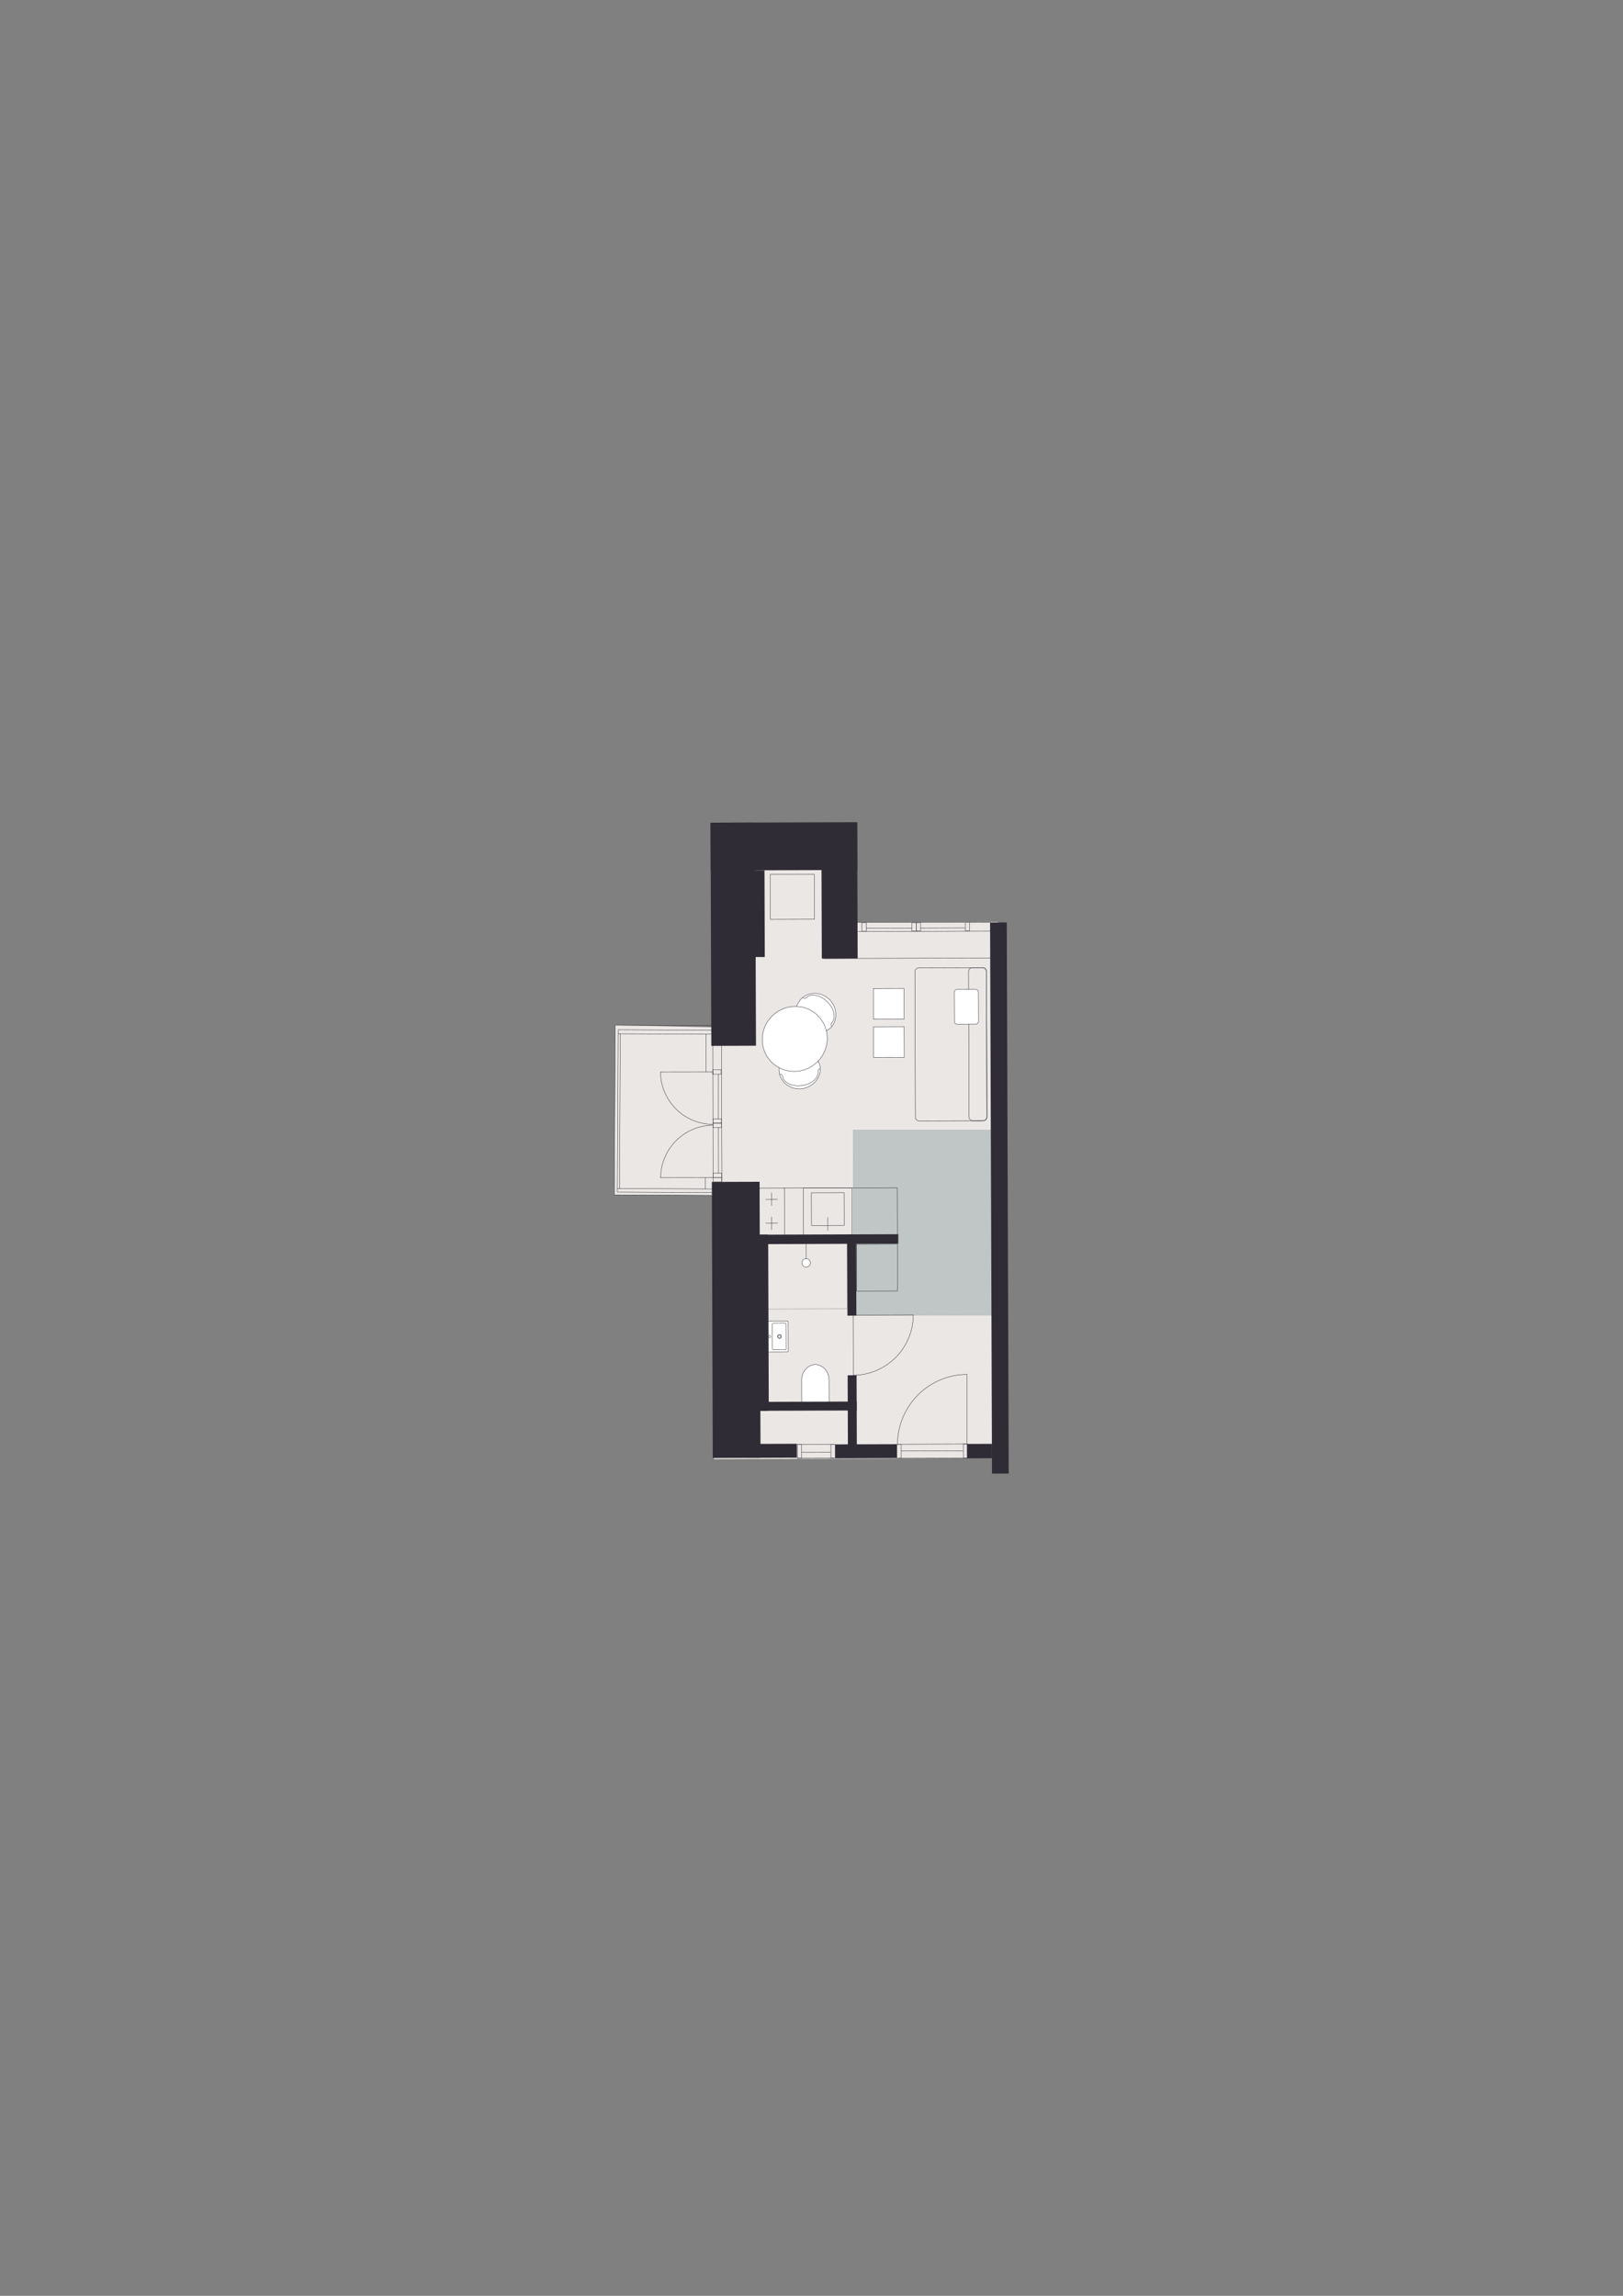 <?xml version="1.0" encoding="iso-8859-1"?>
<!-- Generator: Adobe Illustrator 29.0.1, SVG Export Plug-In . SVG Version: 9.03 Build 54978)  -->
<svg version="1.1" xmlns="http://www.w3.org/2000/svg" xmlns:xlink="http://www.w3.org/1999/xlink" x="0px" y="0px"
	 viewBox="0 0 1200 1697.14" style="enable-background:new 0 0 1200 1697.14;" xml:space="preserve">
<rect x="0" y="0" width="1200" height="1697.14" fill="#808080" stroke="none"/>
<!-- Apartment ID: RMG-A-1-26 -->
<!-- Uploaded: 2025-11-14T15:08:08.550Z -->

<g id="Start_tegning">
</g>
<g id="Bund">
</g>
<g id="Grundk&#xF8;kken">
</g>
<g id="Hems">
</g>
<g id="Skabe">
</g>
<g id="Nye_m&#xF8;bler">
</g>
<g id="Tekst">
</g>
<g id="V&#xE6;gge">
</g>
<g id="Skabslaager">
</g>
<g id="Dore_vinduer">
</g>
<g id="Vinduer_i_facade">
	<polygon style="fill:#EBE7E5;" points="633.2,681.89 633.02,630.03 526.22,630.41 526.67,759.37 454.86,757.85 454.2,883.29 
		527.1,883.67 527.78,1078.66 739.29,1077.92 737.91,681.53 	"/>
	
		<rect x="630.84" y="835.37" style="fill:#BFC6C5;stroke:#373A3B;stroke-width:0.184;stroke-linecap:round;stroke-linejoin:round;stroke-miterlimit:10;stroke-dasharray:0.061,0.456;" width="103.88" height="136.87"/>
	<g>
		
			<path style="fill:#FFFFFF;stroke:#302C35;stroke-width:0.283;stroke-linecap:round;stroke-linejoin:round;stroke-miterlimit:10;" d="
			M576.14,792.57c1.05,7.85,8.66,13.31,17.01,12.2c6.15-0.82,11.7-5.65,13.05-11.59c0.18-0.81,0.55-2.51,0.18-4.64
			c-1.16-6.64-8.81-13.29-17.01-12.2C581.01,777.45,575.09,784.72,576.14,792.57z"/>
		
			<path style="fill:none;stroke:#302C35;stroke-width:0.283;stroke-linecap:round;stroke-linejoin:round;stroke-miterlimit:10;" d="
			M604.82,792c0.64,4.83-4.71,9.51-11.96,10.48"/>
		
			<path style="fill:none;stroke:#302C35;stroke-width:0.283;stroke-linecap:round;stroke-linejoin:round;stroke-miterlimit:10;" d="
			M578.56,795.49c0.64,4.83,7.03,7.95,14.29,6.98"/>
		
			<path style="fill:none;stroke:#302C35;stroke-width:0.283;stroke-linecap:round;stroke-linejoin:round;stroke-miterlimit:10;" d="
			M578.56,795.49c-0.13-0.95-0.98-1.62-1.92-1.5"/>
		
			<path style="fill:none;stroke:#302C35;stroke-width:0.283;stroke-linecap:round;stroke-linejoin:round;stroke-miterlimit:10;" d="
			M604.82,792c-0.13-0.95,0.59-1.83,1.6-1.97"/>
	</g>
	<g>
		
			<path style="fill:#FFFFFF;stroke:#302C35;stroke-width:0.283;stroke-linecap:round;stroke-linejoin:round;stroke-miterlimit:10;" d="
			M592.42,738.37c5.58-5.62,14.95-5.36,20.93,0.57c4.4,4.37,5.9,11.58,3.38,17.12c-0.34,0.76-1.08,2.34-2.66,3.8
			c-4.94,4.59-15.06,5.26-20.93-0.57C587.16,753.36,586.84,743.99,592.42,738.37z"/>
		
			<path style="fill:none;stroke:#302C35;stroke-width:0.283;stroke-linecap:round;stroke-linejoin:round;stroke-miterlimit:10;" d="
			M614.91,756.17c3.43-3.45,2-10.42-3.19-15.58"/>
		
			<path style="fill:none;stroke:#302C35;stroke-width:0.283;stroke-linecap:round;stroke-linejoin:round;stroke-miterlimit:10;" d="
			M596.11,737.51c3.43-3.45,10.41-2.08,15.6,3.08"/>
		
			<path style="fill:none;stroke:#302C35;stroke-width:0.283;stroke-linecap:round;stroke-linejoin:round;stroke-miterlimit:10;" d="
			M596.11,737.51c-0.68,0.68-1.77,0.7-2.43,0.03"/>
		
			<path style="fill:none;stroke:#302C35;stroke-width:0.283;stroke-linecap:round;stroke-linejoin:round;stroke-miterlimit:10;" d="
			M614.91,756.17c-0.68,0.68-0.64,1.81,0.08,2.53"/>
	</g>
	<g>
		<g>
			
				<polyline style="fill:none;stroke:#302C35;stroke-width:0.284;stroke-linecap:round;stroke-linejoin:round;stroke-miterlimit:10;" points="
				624.08,881.68 624.16,905.85 600,905.93 599.91,881.77 624.08,881.68 			"/>
			
				<line style="fill:none;stroke:#302C35;stroke-width:0.284;stroke-linecap:round;stroke-linejoin:round;stroke-miterlimit:10;" x1="611.99" y1="900.05" x2="612.03" y2="909.76"/>
		</g>
		
			<polyline style="fill:none;stroke:#302C35;stroke-width:0.284;stroke-linecap:round;stroke-linejoin:round;stroke-miterlimit:10;" points="
			629.95,878.13 630.08,913.24 594.13,913.36 594.01,878.25 629.95,878.13 		"/>
	</g>
	<g>
		<g>
			
				<line style="fill:none;stroke:#302C35;stroke-width:0.293;stroke-linecap:round;stroke-linejoin:round;stroke-miterlimit:10;" x1="570.41" y1="881.84" x2="570.44" y2="891.23"/>
			
				<line style="fill:none;stroke:#302C35;stroke-width:0.293;stroke-linecap:round;stroke-linejoin:round;stroke-miterlimit:10;" x1="570.47" y1="899.63" x2="570.5" y2="909.02"/>
			
				<line style="fill:none;stroke:#302C35;stroke-width:0.293;stroke-linecap:round;stroke-linejoin:round;stroke-miterlimit:10;" x1="566.14" y1="904.28" x2="574.95" y2="904.24"/>
			
				<line style="fill:none;stroke:#302C35;stroke-width:0.293;stroke-linecap:round;stroke-linejoin:round;stroke-miterlimit:10;" x1="566.08" y1="886.61" x2="574.89" y2="886.58"/>
		</g>
		
			<polyline style="fill:none;stroke:#302C35;stroke-width:0.297;stroke-linecap:round;stroke-linejoin:round;stroke-miterlimit:10;" points="
			579.95,878.3 560.96,878.37 561.08,913.48 580.07,913.41 579.95,878.3 		"/>
	</g>
	<g>
		<path style="fill:none;stroke:#302C35;stroke-width:0.283;stroke-linecap:round;stroke-linejoin:round;" d="M630.93,1016.67
			c11.69-0.04,23.11-4.91,31.47-13.33c8.1-8.16,12.89-19.62,12.85-31.31"/>
		
			<line style="fill:none;stroke:#302C35;stroke-width:0.283;stroke-linecap:round;stroke-linejoin:round;" x1="630.78" y1="973.97" x2="630.93" y2="1016.67"/>
		<polyline style="fill:none;stroke:#302C35;stroke-width:0.283;stroke-linecap:round;stroke-linejoin:round;" points="
			675.25,972.04 630.78,972.19 630.78,973.97 		"/>
	</g>
	<path style="fill:#FFFFFF;stroke:#302C35;stroke-width:0.283;stroke-miterlimit:10;" d="M592.8,1036.57l-0.06-16.36
		c-0.02-6.3,4.49-11.41,10.08-11.43c5.59-0.02,10.13,5.06,10.15,11.36l0.06,16.36L592.8,1036.57z"/>
	<g>
		<g>
			<polyline style="fill:none;stroke:#000000;stroke-width:0.283;stroke-linecap:round;stroke-linejoin:round;" points="
				626.42,967.53 626.47,967.53 626.47,967.48 			"/>
			
				<line style="fill:none;stroke:#000000;stroke-width:0.283;stroke-linecap:round;stroke-linejoin:round;stroke-dasharray:0.091,0.682;" x1="626.47" y1="966.8" x2="626.3" y2="919.22"/>
			<polyline style="fill:none;stroke:#000000;stroke-width:0.283;stroke-linecap:round;stroke-linejoin:round;" points="
				626.3,918.88 626.3,918.84 626.25,918.84 			"/>
			
				<line style="fill:none;stroke:#000000;stroke-width:0.283;stroke-linecap:round;stroke-linejoin:round;stroke-dasharray:0.092,0.689;" x1="625.56" y1="918.84" x2="558.8" y2="919.07"/>
			<polyline style="fill:none;stroke:#000000;stroke-width:0.283;stroke-linecap:round;stroke-linejoin:round;" points="
				558.46,919.07 558.41,919.07 558.41,919.12 			"/>
			
				<line style="fill:none;stroke:#000000;stroke-width:0.283;stroke-linecap:round;stroke-linejoin:round;stroke-dasharray:0.091,0.682;" x1="558.42" y1="919.8" x2="558.58" y2="967.38"/>
			<polyline style="fill:none;stroke:#000000;stroke-width:0.283;stroke-linecap:round;stroke-linejoin:round;" points="
				558.58,967.72 558.58,967.76 558.63,967.76 			"/>
			
				<line style="fill:none;stroke:#000000;stroke-width:0.283;stroke-linecap:round;stroke-linejoin:round;stroke-dasharray:0.092,0.689;" x1="559.32" y1="967.76" x2="626.08" y2="967.53"/>
		</g>
	</g>
	<g>
		
			<line style="fill:none;stroke:#302C35;stroke-width:0.283;stroke-linecap:round;stroke-linejoin:round;stroke-miterlimit:10;" x1="596.07" y1="919.59" x2="596.12" y2="933.61"/>
		
			<path style="fill:#FFFFFF;stroke:#302C35;stroke-width:0.283;stroke-linecap:round;stroke-linejoin:round;stroke-miterlimit:10;" d="
			M599.19,933.53c-0.01-1.73-1.42-3.13-3.15-3.13c-1.73,0.01-3.13,1.42-3.13,3.15c0.01,1.73,1.42,3.13,3.15,3.13
			C597.79,936.68,599.19,935.27,599.19,933.53"/>
	</g>
	<g>
		
			<path style="fill:#FFFFFF;stroke:#302C35;stroke-width:0.283;stroke-linecap:round;stroke-linejoin:round;stroke-miterlimit:10;" d="
			M566.77,976.53l15.3-0.05c0.34,0,0.61,0.17,0.62,0.39l0.08,21.99c0,0.27-0.27,0.49-0.61,0.49l-15.3,0.05"/>
		
			<path style="fill:none;stroke:#302C35;stroke-width:0.283;stroke-linecap:round;stroke-linejoin:round;stroke-miterlimit:10;" d="
			M569.04,988.83c0.45,0,0.82-0.37,0.82-0.83c0-0.45-0.37-0.82-0.83-0.82c-0.45,0-0.82,0.37-0.82,0.83
			C568.22,988.46,568.59,988.83,569.04,988.83"/>
		<g>
			
				<path style="fill:none;stroke:#302C35;stroke-width:0.283;stroke-linecap:round;stroke-linejoin:round;stroke-miterlimit:10;" d="
				M576.33,988.97c0.56,0,1.02-0.46,1.01-1.02c0-0.56-0.46-1.02-1.02-1.01c-0.56,0-1.02,0.46-1.01,1.02
				C575.31,988.52,575.77,988.97,576.33,988.97"/>
			
				<path style="fill:none;stroke:#302C35;stroke-width:0.283;stroke-linecap:round;stroke-linejoin:round;stroke-miterlimit:10;" d="
				M576.33,989.46c0.83,0,1.5-0.68,1.5-1.51c0-0.83-0.68-1.5-1.51-1.5c-0.83,0-1.5,0.68-1.5,1.51
				C574.83,988.79,575.51,989.46,576.33,989.46"/>
		</g>
		<path style="fill:none;stroke:#302C35;stroke-width:0.283;stroke-linecap:round;stroke-linejoin:round;stroke-miterlimit:10;" d="
			M571.67,978.19l8.95-0.03c0.34,0,0.61,0.19,0.61,0.43l0.07,18.7c0,0.24-0.27,0.43-0.61,0.43l-8.95,0.03
			c-0.34,0-0.61-0.19-0.61-0.43l-0.07-18.7C571.05,978.39,571.33,978.19,571.67,978.19z"/>
	</g>
	<path style="fill:none;stroke:#302C35;stroke-width:0.297;stroke-linecap:round;stroke-linejoin:round;stroke-miterlimit:10;" d="
		M601.13,870.57"/>
	<path style="fill:none;stroke:#231F20;stroke-width:0.5;stroke-miterlimit:10;" d="M673.06,942.8"/>
	<path style="fill:none;stroke:#231F20;stroke-width:0.5;stroke-miterlimit:10;" d="M692.57,945.9"/>
	
		<polyline style="fill:none;stroke:#302C35;stroke-width:0.284;stroke-linecap:round;stroke-linejoin:round;stroke-miterlimit:10;" points="
		579.64,878.3 637.97,878.1 663.38,878.01 663.5,913.29 580.07,913.41 	"/>
	
		<ellipse transform="matrix(0.705 -0.71 0.71 0.705 -371.531 643.409)" style="fill:#FFFFFF;stroke:#302C35;stroke-width:0.283;stroke-linecap:round;stroke-linejoin:round;stroke-miterlimit:10;" cx="587.08" cy="767.98" rx="24.24" ry="23.8"/>
	<path style="fill:none;stroke:#302C35;stroke-width:0.283;stroke-linecap:round;stroke-linejoin:round;" d="M631.84,1067.84"/>
	<path style="fill:none;stroke:#302C35;stroke-width:0.297;stroke-linecap:round;stroke-linejoin:round;stroke-miterlimit:10;" d="
		M726.89,828.5l-47.23,0.16c-1.56,0.01-2.84-1.27-2.84-2.82l-0.38-107.51c-0.01-1.56,1.27-2.84,2.82-2.84l47.23-0.16
		c1.56-0.01,2.84,1.27,2.84,2.82l0.38,107.51C729.72,827.21,728.45,828.49,726.89,828.5z"/>
	<path style="fill:none;stroke:#302C35;stroke-width:0.297;stroke-linecap:round;stroke-linejoin:round;stroke-miterlimit:10;" d="
		M726.89,828.5l-7.55,0.03c-1.56,0.01-2.84-1.27-2.84-2.82l-0.38-107.51c-0.01-1.56,1.27-2.84,2.82-2.84l7.55-0.03
		c1.56-0.01,2.84,1.27,2.84,2.82l0.38,107.51C729.72,827.21,728.45,828.49,726.89,828.5z"/>
	
		<line style="fill:none;stroke:#302C35;stroke-width:0.283;stroke-linecap:round;stroke-linejoin:round;stroke-miterlimit:10;" x1="589.51" y1="1067.84" x2="616.61" y2="1067.75"/>
	
		<line style="fill:none;stroke:#302C35;stroke-width:0.283;stroke-linecap:round;stroke-linejoin:round;stroke-miterlimit:10;" x1="589.54" y1="1077.99" x2="616.64" y2="1077.9"/>
	
		<line style="fill:none;stroke:#302C35;stroke-width:0.283;stroke-linecap:round;stroke-linejoin:round;stroke-miterlimit:10;" x1="614.08" y1="1073.61" x2="592.84" y2="1073.66"/>
	
		<rect x="589.52" y="1067.84" transform="matrix(1 -3.490651e-03 3.490651e-03 1 -3.742 2.07)" style="fill:none;stroke:#302C35;stroke-width:0.283;stroke-linecap:round;stroke-linejoin:round;stroke-miterlimit:10;" width="3.17" height="10.15"/>
	
		<polygon style="fill:none;stroke:#302C35;stroke-width:0.283;stroke-linecap:round;stroke-linejoin:round;stroke-miterlimit:10;" points="
		617.57,1067.75 614.37,1067.76 614.41,1077.91 617.61,1077.85 	"/>
	
		<rect x="645.77" y="730.68" transform="matrix(-1 3.490651e-03 -3.490651e-03 -1 1316.802 1481.741)" style="fill:#FFFFFF;stroke:#302C35;stroke-width:0.283;stroke-linecap:round;stroke-linejoin:round;stroke-miterlimit:10;" width="22.68" height="22.68"/>
	
		<rect x="645.87" y="758.98" transform="matrix(-1 3.490651e-03 -3.490651e-03 -1 1317.098 1538.337)" style="fill:#FFFFFF;stroke:#302C35;stroke-width:0.283;stroke-linecap:round;stroke-linejoin:round;stroke-miterlimit:10;" width="22.68" height="22.68"/>
	
		<path style="fill:#FFFFFF;stroke:#302C35;stroke-width:0.283;stroke-linecap:round;stroke-linejoin:round;stroke-miterlimit:10;" d="
		M721.36,731.39l-13.77,0.05c-1.1,0-2,0.91-1.99,2.01l0.08,21.64c0,1.1,0.91,2,2.01,1.99l13.77-0.05c1.1,0,2-0.91,1.99-2.01
		l-0.08-21.64C723.36,732.28,722.46,731.39,721.36,731.39z"/>
	<g>
		<path style="fill:none;stroke:#302C35;stroke-width:0.283;stroke-linecap:round;stroke-linejoin:round;" d="M663.6,1067.64
			c-0.05-13.52,5.49-26.77,15.16-36.51c9.37-9.44,22.58-15.07,36.11-15.12"/>
		
			<line style="fill:none;stroke:#302C35;stroke-width:0.283;stroke-linecap:round;stroke-linejoin:round;" x1="712.99" y1="1067.46" x2="663.6" y2="1067.64"/>
		<polyline style="fill:none;stroke:#302C35;stroke-width:0.283;stroke-linecap:round;stroke-linejoin:round;" points="
			714.86,1016.01 715.04,1067.46 712.99,1067.46 		"/>
	</g>
	
		<line style="fill:none;stroke:#302C35;stroke-width:0.283;stroke-linecap:round;stroke-linejoin:round;stroke-miterlimit:10;" x1="714.96" y1="1077.84" x2="664.56" y2="1078.02"/>
	
		<rect x="663.09" y="1067.74" transform="matrix(1 -3.490667e-03 3.490667e-03 1 -3.741 2.327)" style="fill:none;stroke:#302C35;stroke-width:0.283;stroke-linecap:round;stroke-linejoin:round;stroke-miterlimit:10;" width="3.17" height="10.27"/>
	
		<polygon style="fill:none;stroke:#302C35;stroke-width:0.283;stroke-linecap:round;stroke-linejoin:round;stroke-miterlimit:10;" points="
		715.55,1077.83 712.35,1077.84 712.31,1067.42 715.51,1067.47 	"/>
	
		<line style="fill:none;stroke:#302C35;stroke-width:0.283;stroke-linecap:round;stroke-linejoin:round;stroke-miterlimit:10;" x1="712.02" y1="1072.45" x2="666.4" y2="1072.63"/>
	
		<rect x="732.75" y="681.9" transform="matrix(1 -3.490651e-03 3.490651e-03 1 -3.087 2.585)" style="fill:#302C35;" width="12.34" height="407.43"/>
	
		<rect x="526.65" y="873.65" transform="matrix(1 -3.490651e-03 3.490651e-03 1 -3.402 1.906)" style="fill:#302C35;" width="35.31" height="204.08"/>
	
		<rect x="525.65" y="608.11" transform="matrix(1 -3.490651e-03 3.490651e-03 1 -2.407 1.897)" style="fill:#302C35;" width="33.01" height="164.97"/>
	
		<rect x="561.97" y="571.43" transform="matrix(3.490651e-03 1 -1 3.490651e-03 1203.239 43.825)" style="fill:#302C35;" width="35.31" height="108.41"/>
	
		<rect x="565.59" y="1054.02" transform="matrix(3.490651e-03 1 -1 3.490651e-03 1641.204 498.013)" style="fill:#302C35;" width="10.27" height="36.92"/>
	
		<rect x="635.2" y="1050.05" transform="matrix(3.490651e-03 1 -1 3.490651e-03 1710.899 428.722)" style="fill:#302C35;" width="10.27" height="45.5"/>
	
		<rect x="718.85" y="1063.46" transform="matrix(3.490650e-03 1 -1 3.490650e-03 1794.334 344.787)" style="fill:#302C35;" width="10.65" height="18.47"/>
	
		<rect x="626.47" y="912.48" transform="matrix(1 -3.490651e-03 3.490651e-03 1 -3.286 2.204)" style="fill:#302C35;" width="6.6" height="60.09"/>
	
		<rect x="626.83" y="1016.65" transform="matrix(1 -3.490651e-03 3.490651e-03 1 -3.647 2.206)" style="fill:#302C35;" width="6.6" height="58.53"/>
	
		<rect x="558.48" y="912.71" transform="matrix(1 -3.490651e-03 3.490651e-03 1 -3.41 1.972)" style="fill:#302C35;" width="9.7" height="130.19"/>
	
		<rect x="604.66" y="860.05" transform="matrix(3.490651e-03 1 -1 3.490651e-03 1522.08 304.703)" style="fill:#302C35;" width="6.99" height="112"/>
	
		<rect x="589.48" y="998.87" transform="matrix(3.490651e-03 1 -1 3.490651e-03 1630.2 443.098)" style="fill:#302C35;" width="6.6" height="81.25"/>
	
		<polygon style="fill:none;stroke:#302C35;stroke-width:0.283;stroke-linecap:round;stroke-linejoin:round;stroke-miterlimit:10;" points="
		677.45,682.07 680.65,682.07 680.67,688.25 677.46,688.21 	"/>
	
		<polygon style="fill:none;stroke:#302C35;stroke-width:0.283;stroke-linecap:round;stroke-linejoin:round;stroke-miterlimit:10;" points="
		713.76,681.95 716.96,681.94 716.98,688.12 713.77,688.09 	"/>
	
		<rect x="674.29" y="682.08" transform="matrix(1 -1.745328e-03 1.745328e-03 1 -1.195 1.181)" style="fill:none;stroke:#302C35;stroke-width:0.283;stroke-linecap:round;stroke-linejoin:round;stroke-miterlimit:10;" width="3.17" height="6.18"/>
	
		<polygon style="fill:none;stroke:#302C35;stroke-width:0.283;stroke-linecap:round;stroke-linejoin:round;stroke-miterlimit:10;" points="
		637.25,682.09 640.46,682.05 640.52,688.39 637.32,688.38 	"/>
	
		<rect x="607.45" y="608.5" transform="matrix(1 -3.490651e-03 3.490651e-03 1 -2.295 2.171)" style="fill:#302C35;" width="26.5" height="100.05"/>
	
		<line style="fill:none;stroke:#302C35;stroke-width:0.283;stroke-linecap:round;stroke-linejoin:round;" x1="739.3" y1="708.14" x2="609" y2="708.6"/>
	
		<line style="fill:none;stroke:#302C35;stroke-width:0.283;stroke-linecap:round;stroke-linejoin:round;stroke-miterlimit:10;" x1="634.37" y1="688.64" x2="737.16" y2="688.28"/>
	
		<line style="fill:none;stroke:#302C35;stroke-width:0.283;stroke-linecap:round;stroke-linejoin:round;stroke-miterlimit:10;" x1="713.77" y1="685.92" x2="680.67" y2="686.03"/>
	
		<line style="fill:none;stroke:#302C35;stroke-width:0.283;stroke-linecap:round;stroke-linejoin:round;stroke-miterlimit:10;" x1="674.29" y1="686.06" x2="640.51" y2="686.17"/>
	
		<rect x="633.32" y="919.66" transform="matrix(-1 3.490651e-03 -3.490651e-03 -1 1300.169 1871.755)" style="fill:none;stroke:#302C35;stroke-width:0.284;stroke-linecap:round;stroke-linejoin:round;stroke-miterlimit:10;" width="30.27" height="34.7"/>
	
		<rect x="569.51" y="646.37" transform="matrix(1 -3.490651e-03 3.490651e-03 1 -2.311 2.049)" style="fill:none;stroke:#302C35;stroke-width:0.283;stroke-linecap:round;stroke-linejoin:round;stroke-miterlimit:10;" width="32.65" height="33.23"/>
	
		<rect x="551.57" y="643.37" transform="matrix(1 -3.490651e-03 3.490651e-03 1 -2.354 1.954)" style="fill:#302C35;" width="13.78" height="64.1"/>
	<g>
		<path style="fill:none;stroke:#302C35;stroke-width:0.283;stroke-linecap:round;stroke-linejoin:round;" d="M488.48,870.61
			c-0.02-10.18,4.17-20.15,11.46-27.46c7.07-7.09,17.02-11.32,27.2-11.33"/>
		
			<line style="fill:none;stroke:#302C35;stroke-width:0.283;stroke-linecap:round;stroke-linejoin:round;" x1="525.66" y1="870.54" x2="488.48" y2="870.61"/>
		<polyline style="fill:none;stroke:#302C35;stroke-width:0.283;stroke-linecap:round;stroke-linejoin:round;" points="
			527.14,831.81 527.21,870.54 525.66,870.54 		"/>
	</g>
	<g>
		<path style="fill:none;stroke:#302C35;stroke-width:0.283;stroke-linecap:round;stroke-linejoin:round;" d="M488.35,792.49
			c0.02,10.18,4.24,20.13,11.56,27.42c7.09,7.07,17.06,11.26,27.24,11.24"/>
		
			<line style="fill:none;stroke:#302C35;stroke-width:0.283;stroke-linecap:round;stroke-linejoin:round;" x1="525.52" y1="792.43" x2="488.35" y2="792.49"/>
		<polyline style="fill:none;stroke:#302C35;stroke-width:0.283;stroke-linecap:round;stroke-linejoin:round;" points="
			527.14,831.15 527.07,792.42 525.52,792.43 		"/>
	</g>
	
		<line style="fill:none;stroke:#302C35;stroke-width:0.283;stroke-linecap:round;stroke-linejoin:round;stroke-miterlimit:10;" x1="527.08" y1="794.02" x2="527.04" y2="772.59"/>
	
		<polygon style="fill:none;stroke:#302C35;stroke-width:0.283;stroke-linecap:round;stroke-linejoin:round;stroke-miterlimit:10;" points="
		527.2,830.33 527.2,827.13 533.38,827.12 533.34,830.32 	"/>
	
		<polygon style="fill:none;stroke:#302C35;stroke-width:0.283;stroke-linecap:round;stroke-linejoin:round;stroke-miterlimit:10;" points="
		527.08,794.02 527.07,790.82 533.25,790.81 533.22,794.01 	"/>
	
		<rect x="527.21" y="830.33" transform="matrix(1 -1.745328e-03 1.745328e-03 1 -1.451 0.927)" style="fill:none;stroke:#302C35;stroke-width:0.283;stroke-linecap:round;stroke-linejoin:round;stroke-miterlimit:10;" width="6.18" height="3.17"/>
	
		<line style="fill:none;stroke:#302C35;stroke-width:0.283;stroke-linecap:round;stroke-linejoin:round;stroke-miterlimit:10;" x1="533.77" y1="873.41" x2="533.41" y2="770.63"/>
	
		<line style="fill:none;stroke:#302C35;stroke-width:0.283;stroke-linecap:round;stroke-linejoin:round;stroke-miterlimit:10;" x1="531.05" y1="794.02" x2="531.16" y2="827.12"/>
	
		<line style="fill:none;stroke:#302C35;stroke-width:0.283;stroke-linecap:round;stroke-linejoin:round;stroke-miterlimit:10;" x1="531.19" y1="833.5" x2="531.3" y2="867.27"/>
	
		<line style="fill:none;stroke:#302C35;stroke-width:0.283;stroke-linecap:round;stroke-linejoin:round;stroke-miterlimit:10;" x1="716.96" y1="681.94" x2="732.04" y2="681.89"/>
	<polyline style="fill:none;stroke:#302C35;stroke-width:0.283;stroke-linecap:round;stroke-linejoin:round;" points="
		525.96,883.67 454.21,883.3 454.87,757.86 525.89,758.24 	"/>
	<polyline style="fill:none;stroke:#302C35;stroke-width:0.283;stroke-linecap:round;stroke-linejoin:round;" points="
		525.9,761.59 457.06,761.23 456.43,881.24 526.32,881.61 	"/>
	
		<line style="fill:none;stroke:#302C35;stroke-width:0.283;stroke-linecap:round;stroke-linejoin:round;" x1="526.31" y1="878.93" x2="456.45" y2="878.57"/>
	
		<line style="fill:none;stroke:#302C35;stroke-width:0.283;stroke-linecap:round;stroke-linejoin:round;" x1="458.05" y1="878.58" x2="458.65" y2="764.19"/>
	
		<line style="fill:none;stroke:#302C35;stroke-width:0.283;stroke-linecap:round;stroke-linejoin:round;" x1="525.67" y1="764.54" x2="457.05" y2="764.18"/>
	
		<line style="fill:none;stroke:#302C35;stroke-width:0.283;stroke-linecap:round;stroke-linejoin:round;" x1="522.05" y1="764.52" x2="521.91" y2="792.37"/>
	
		<line style="fill:none;stroke:#302C35;stroke-width:0.283;stroke-linecap:round;stroke-linejoin:round;" x1="521.5" y1="870.78" x2="521.45" y2="878.91"/>
	
		<rect x="527.21" y="870.54" style="fill:none;stroke:#302C35;stroke-width:0.283;stroke-linecap:round;stroke-linejoin:round;stroke-miterlimit:10;" width="6.38" height="3.15"/>
	
		<rect x="527.21" y="867.27" style="fill:none;stroke:#302C35;stroke-width:0.283;stroke-linecap:round;stroke-linejoin:round;stroke-miterlimit:10;" width="6.38" height="3.15"/>
	
		<line style="fill:none;stroke:#302C35;stroke-width:0.283;stroke-linecap:round;stroke-linejoin:round;" x1="713.76" y1="681.95" x2="633.2" y2="681.95"/>
</g>
</svg>
